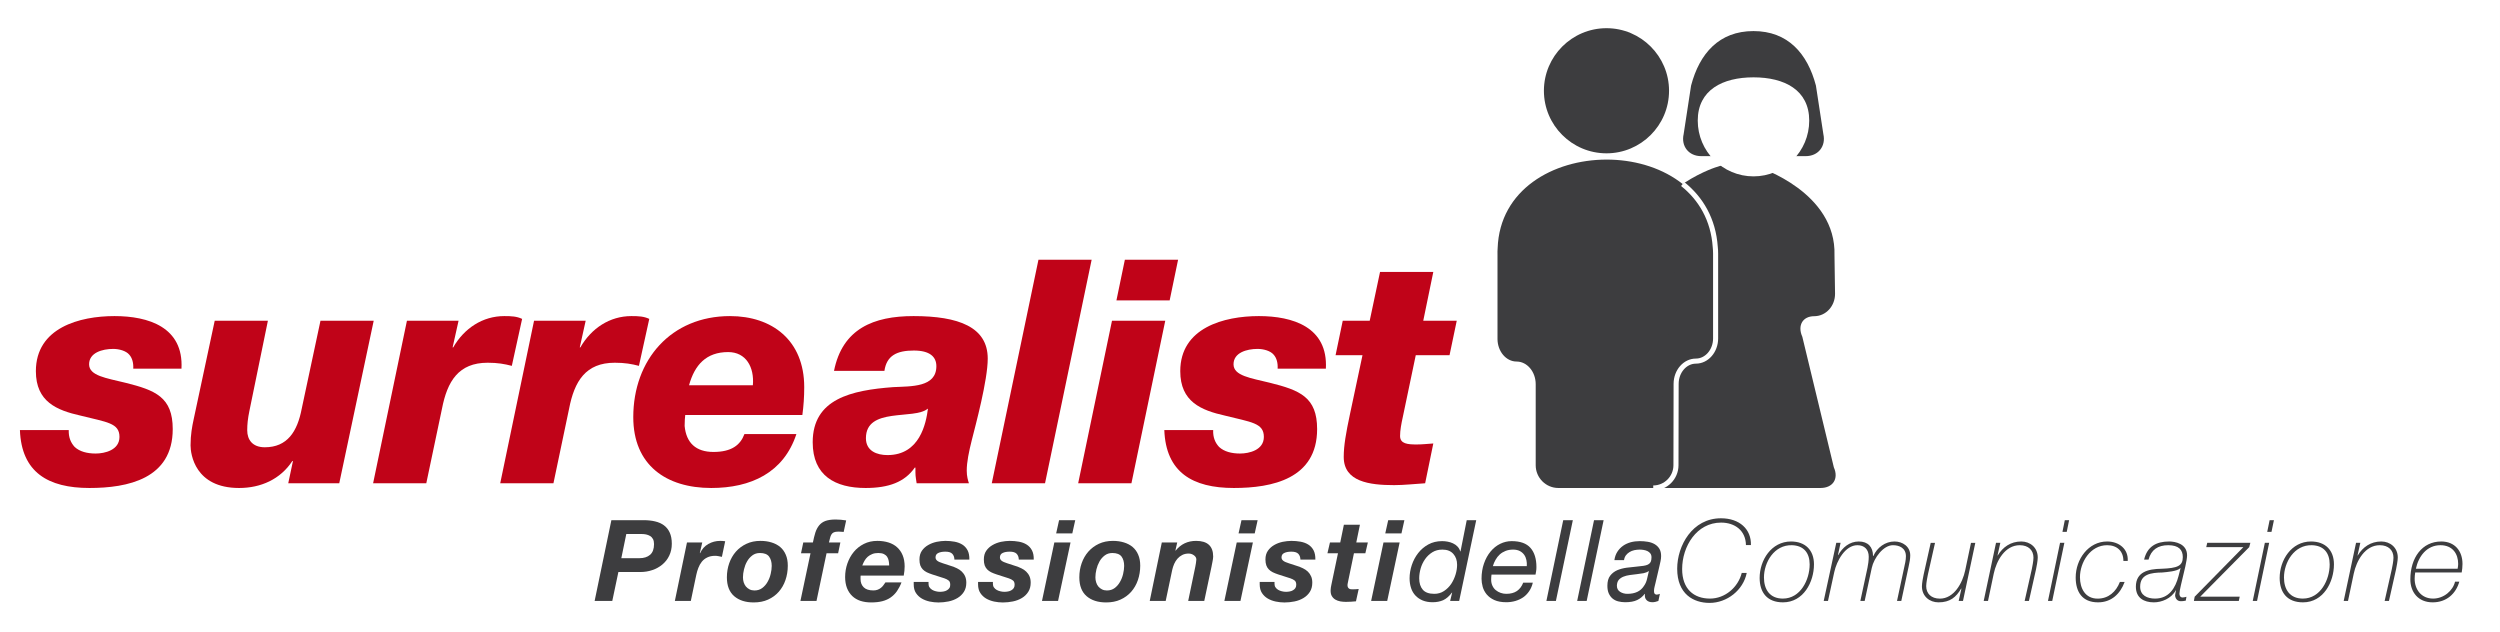 <?xml version="1.0" encoding="UTF-8"?>
<svg xmlns="http://www.w3.org/2000/svg" xmlns:xlink="http://www.w3.org/1999/xlink" width="246.61pt" height="62.36pt" viewBox="0 0 246.61 62.36" version="1.1">
<rect x="0" y="0" width="246.61" height="62.36" fill="#808080" stroke="none"/>
<defs>
<clipPath id="clip1">
  <path d="M 0 0 L 246.609 0 L 246.609 62.359 L 0 62.359 Z M 0 0 "/>
</clipPath>
</defs>
<g id="surface1">
<g clip-path="url(#clip1)" clip-rule="nonzero">
<path style=" stroke:none;fill-rule:nonzero;fill:rgb(100%,100%,100%);fill-opacity:1;" d="M 0 62.359 L 246.613 62.359 L 246.613 -0.004 L 0 -0.004 Z M 0 62.359 "/>
</g>
<path style=" stroke:none;fill-rule:nonzero;fill:rgb(75.299%,1.199%,9.399%);fill-opacity:1;" d="M 6.781 42.422 C 6.754 43.164 6.996 43.688 7.367 44.09 C 7.863 44.551 8.602 44.738 9.438 44.738 C 10.336 44.738 11.785 44.398 11.785 43.098 C 11.785 41.711 10.52 41.648 7.957 41 C 5.613 40.473 3.539 39.641 3.539 36.613 C 3.539 32.32 7.863 31.18 11.293 31.18 C 14.625 31.18 18.117 32.258 17.902 36.367 L 13.145 36.367 C 13.176 35.816 13.051 35.316 12.746 34.98 C 12.434 34.609 11.754 34.418 11.168 34.418 C 10.086 34.418 8.789 34.793 8.789 35.934 C 8.789 37.074 10.488 37.293 12.371 37.758 C 15.336 38.496 17.039 39.176 17.039 42.328 C 17.039 47.238 12.59 48.137 8.82 48.137 C 4.742 48.137 2.117 46.59 1.965 42.422 "/>
<path style=" stroke:none;fill-rule:nonzero;fill:rgb(75.299%,1.199%,9.399%);fill-opacity:1;" d="M 33.465 47.672 L 28.434 47.672 L 28.898 45.48 L 28.836 45.48 C 27.66 47.27 25.742 48.137 23.582 48.137 C 19.23 48.137 18.797 44.801 18.797 43.934 C 18.797 42.883 18.953 42.051 19.102 41.371 L 21.18 31.641 L 26.426 31.641 L 24.602 40.535 C 24.449 41.281 24.387 41.836 24.387 42.449 C 24.387 43.379 24.91 44.121 26.117 44.121 C 28.34 44.121 29.332 42.574 29.762 40.32 L 31.613 31.641 L 36.863 31.641 "/>
<path style=" stroke:none;fill-rule:nonzero;fill:rgb(75.299%,1.199%,9.399%);fill-opacity:1;" d="M 40.141 31.641 L 45.234 31.641 L 44.648 34.266 L 44.707 34.266 C 45.789 32.383 47.613 31.18 49.742 31.18 C 50.453 31.18 50.977 31.207 51.504 31.457 L 50.488 36.09 C 49.773 35.902 49.094 35.781 48.105 35.781 C 45.234 35.781 44.125 37.602 43.598 40.32 L 42.051 47.672 L 36.805 47.672 "/>
<path style=" stroke:none;fill-rule:nonzero;fill:rgb(75.299%,1.199%,9.399%);fill-opacity:1;" d="M 52.68 31.641 L 57.773 31.641 L 57.191 34.266 L 57.25 34.266 C 58.332 32.383 60.152 31.18 62.281 31.18 C 62.992 31.18 63.52 31.207 64.047 31.457 L 63.027 36.09 C 62.316 35.902 61.637 35.781 60.645 35.781 C 57.773 35.781 56.66 37.602 56.137 40.32 L 54.594 47.672 L 49.344 47.672 "/>
<path style=" stroke:none;fill-rule:nonzero;fill:rgb(75.299%,1.199%,9.399%);fill-opacity:1;" d="M 74.266 38.004 C 74.422 36.215 73.59 34.73 71.828 34.73 C 69.668 34.73 68.523 35.992 67.969 38.004 Z M 67.594 40.938 C 67.566 41.246 67.535 41.496 67.535 42.02 C 67.691 43.688 68.648 44.582 70.379 44.582 C 72.164 44.582 73.031 43.902 73.434 42.82 L 78.559 42.82 C 77.297 46.652 74.051 48.137 70.16 48.137 C 65.711 48.137 62.469 45.879 62.469 41.152 C 62.469 35.473 66.207 31.18 72.012 31.18 C 76.156 31.18 79.332 33.559 79.332 38.191 C 79.332 39.148 79.27 40.043 79.148 40.938 "/>
<path style=" stroke:none;fill-rule:nonzero;fill:rgb(75.299%,1.199%,9.399%);fill-opacity:1;" d="M 87.547 44.891 C 90.73 44.891 91.348 41.773 91.535 40.324 L 91.504 40.324 C 90.172 41.434 85.418 40.133 85.418 43.223 C 85.418 44.488 86.496 44.891 87.547 44.891 M 82.27 36.586 C 83.102 32.414 86.188 31.18 90.113 31.18 C 94.559 31.18 97.434 32.258 97.434 35.375 C 97.434 37.508 96.23 41.957 95.855 43.441 C 95.578 44.551 95.363 45.574 95.363 46.434 C 95.363 46.992 95.488 47.395 95.578 47.672 L 90.422 47.672 C 90.301 46.898 90.301 46.961 90.301 46.129 L 90.234 46.129 C 89.25 47.547 87.672 48.137 85.387 48.137 C 82.391 48.137 80.168 46.93 80.168 43.625 C 80.168 39.332 84 38.496 88.105 38.188 C 89.895 38.098 92.367 38.219 92.367 36.121 C 92.367 35.195 91.719 34.578 90.145 34.578 C 88.477 34.578 87.461 35.07 87.242 36.586 "/>
<path style=" stroke:none;fill-rule:nonzero;fill:rgb(75.299%,1.199%,9.399%);fill-opacity:1;" d="M 102.438 25.621 L 107.684 25.621 L 103.086 47.672 L 97.832 47.672 Z M 102.438 25.621 "/>
<path style=" stroke:none;fill-rule:nonzero;fill:rgb(75.299%,1.199%,9.399%);fill-opacity:1;" d="M 115.379 29.633 L 110.129 29.633 L 110.961 25.621 L 116.211 25.621 Z M 109.691 31.641 L 114.945 31.641 L 111.609 47.672 L 106.355 47.672 "/>
<path style=" stroke:none;fill-rule:nonzero;fill:rgb(75.299%,1.199%,9.399%);fill-opacity:1;" d="M 119.672 42.422 C 119.641 43.164 119.883 43.688 120.258 44.09 C 120.754 44.551 121.492 44.738 122.324 44.738 C 123.223 44.738 124.672 44.398 124.672 43.098 C 124.672 41.711 123.406 41.648 120.844 41 C 118.496 40.473 116.426 39.641 116.426 36.613 C 116.426 32.32 120.754 31.18 124.18 31.18 C 127.516 31.18 131.008 32.258 130.789 36.367 L 126.031 36.367 C 126.062 35.816 125.941 35.316 125.633 34.98 C 125.324 34.609 124.645 34.418 124.055 34.418 C 122.973 34.418 121.68 34.793 121.68 35.934 C 121.68 37.074 123.379 37.293 125.262 37.758 C 128.227 38.496 129.926 39.176 129.926 42.328 C 129.926 47.238 125.477 48.137 121.711 48.137 C 117.633 48.137 115.008 46.59 114.852 42.422 "/>
<path style=" stroke:none;fill-rule:nonzero;fill:rgb(75.299%,1.199%,9.399%);fill-opacity:1;" d="M 140.395 31.641 L 143.699 31.641 L 142.988 35.039 L 139.656 35.039 L 138.387 41.094 C 138.23 41.805 138.109 42.453 138.109 43.008 C 138.109 43.781 138.852 43.844 139.746 43.844 C 140.305 43.844 140.828 43.781 141.387 43.746 L 140.582 47.672 C 139.531 47.734 138.539 47.855 137.523 47.855 C 135.078 47.855 132.551 47.516 132.551 45.078 C 132.551 43.965 132.766 42.73 133.168 40.848 L 134.402 35.039 L 131.746 35.039 L 132.453 31.641 L 135.113 31.641 L 136.133 26.824 L 141.387 26.824 "/>
<path style=" stroke:none;fill-rule:nonzero;fill:rgb(23.9%,23.9%,24.699%);fill-opacity:1;" d="M 63.078 55.062 C 63.523 55.062 63.875 54.949 64.133 54.723 C 64.391 54.496 64.516 54.145 64.516 53.668 C 64.516 53.469 64.48 53.301 64.41 53.172 C 64.34 53.043 64.246 52.941 64.125 52.871 C 64.008 52.801 63.875 52.75 63.73 52.719 C 63.586 52.691 63.434 52.676 63.277 52.676 L 61.781 52.676 L 61.289 55.062 Z M 63.5 51.312 C 63.902 51.312 64.273 51.352 64.609 51.43 C 64.949 51.508 65.242 51.637 65.488 51.816 C 65.734 51.996 65.926 52.234 66.062 52.531 C 66.199 52.828 66.27 53.195 66.27 53.637 C 66.27 54.074 66.184 54.465 66.016 54.812 C 65.852 55.16 65.621 55.449 65.336 55.688 C 65.051 55.926 64.723 56.109 64.348 56.234 C 63.977 56.363 63.582 56.426 63.164 56.426 L 61 56.426 L 60.398 59.281 L 58.656 59.281 L 60.309 51.312 "/>
<path style=" stroke:none;fill-rule:nonzero;fill:rgb(23.9%,23.9%,24.699%);fill-opacity:1;" d="M 69.273 53.512 L 69.035 54.551 L 69.059 54.574 C 69.238 54.172 69.508 53.867 69.867 53.664 C 70.23 53.457 70.621 53.355 71.047 53.355 C 71.211 53.355 71.375 53.367 71.535 53.391 L 71.211 54.93 C 71.102 54.906 70.992 54.887 70.879 54.863 C 70.766 54.84 70.656 54.828 70.543 54.828 C 70.238 54.828 69.98 54.883 69.77 54.988 C 69.555 55.09 69.375 55.23 69.23 55.41 C 69.086 55.59 68.973 55.793 68.887 56.02 C 68.801 56.246 68.73 56.48 68.68 56.727 L 68.145 59.281 L 66.57 59.281 L 67.766 53.512 "/>
<path style=" stroke:none;fill-rule:nonzero;fill:rgb(23.9%,23.9%,24.699%);fill-opacity:1;" d="M 73.359 57.441 C 73.41 57.598 73.484 57.734 73.578 57.855 C 73.676 57.973 73.797 58.066 73.938 58.137 C 74.078 58.211 74.242 58.246 74.426 58.246 C 74.727 58.246 74.98 58.164 75.191 58.004 C 75.406 57.844 75.578 57.645 75.715 57.402 C 75.855 57.16 75.957 56.898 76.023 56.613 C 76.09 56.332 76.125 56.066 76.125 55.824 C 76.125 55.434 76.035 55.129 75.859 54.895 C 75.688 54.668 75.387 54.551 74.965 54.551 C 74.672 54.551 74.422 54.629 74.211 54.789 C 74 54.949 73.824 55.148 73.691 55.387 C 73.555 55.625 73.457 55.883 73.391 56.164 C 73.324 56.441 73.289 56.707 73.289 56.949 C 73.289 57.121 73.312 57.285 73.359 57.441 M 71.934 55.559 C 72.086 55.125 72.305 54.746 72.59 54.418 C 72.879 54.09 73.227 53.832 73.637 53.641 C 74.043 53.449 74.504 53.355 75.02 53.355 C 75.414 53.355 75.777 53.406 76.105 53.508 C 76.438 53.609 76.723 53.758 76.961 53.957 C 77.199 54.16 77.383 54.414 77.512 54.719 C 77.645 55.023 77.711 55.383 77.711 55.801 C 77.711 56.305 77.633 56.781 77.48 57.223 C 77.328 57.668 77.105 58.051 76.816 58.379 C 76.527 58.707 76.176 58.961 75.762 59.148 C 75.348 59.336 74.879 59.426 74.348 59.426 C 73.547 59.426 72.906 59.223 72.422 58.809 C 71.945 58.395 71.703 57.777 71.703 56.949 C 71.703 56.457 71.781 55.996 71.934 55.559 "/>
<path style=" stroke:none;fill-rule:nonzero;fill:rgb(23.9%,23.9%,24.699%);fill-opacity:1;" d="M 79.016 54.574 L 79.238 53.512 L 80.188 53.512 C 80.262 53.141 80.344 52.812 80.43 52.535 C 80.52 52.258 80.645 52.02 80.801 51.828 C 80.957 51.637 81.16 51.488 81.418 51.391 C 81.676 51.297 82.012 51.246 82.43 51.246 C 82.602 51.246 82.773 51.254 82.949 51.27 C 83.121 51.285 83.297 51.305 83.469 51.336 L 83.223 52.473 C 83.141 52.469 83.055 52.461 82.965 52.453 C 82.875 52.445 82.789 52.441 82.707 52.441 C 82.508 52.441 82.355 52.465 82.25 52.512 C 82.145 52.562 82.066 52.633 82.012 52.727 C 81.957 52.816 81.91 52.93 81.883 53.059 C 81.852 53.191 81.816 53.34 81.77 53.512 L 82.898 53.512 L 82.676 54.574 L 81.535 54.574 L 80.543 59.281 L 78.957 59.281 L 79.953 54.574 "/>
<path style=" stroke:none;fill-rule:nonzero;fill:rgb(23.9%,23.9%,24.699%);fill-opacity:1;" d="M 87.668 55.336 C 87.645 55.191 87.594 55.062 87.52 54.941 C 87.445 54.82 87.336 54.727 87.195 54.656 C 87.055 54.586 86.867 54.551 86.637 54.551 C 86.414 54.551 86.215 54.582 86.047 54.652 C 85.875 54.719 85.727 54.809 85.598 54.918 C 85.473 55.031 85.367 55.16 85.281 55.309 C 85.195 55.457 85.125 55.613 85.062 55.777 L 87.711 55.777 C 87.711 55.629 87.695 55.484 87.668 55.336 M 84.887 56.883 L 84.887 57.117 C 84.887 57.453 84.988 57.723 85.199 57.934 C 85.406 58.141 85.727 58.242 86.156 58.242 C 86.312 58.242 86.453 58.219 86.574 58.172 C 86.699 58.125 86.805 58.062 86.898 57.988 C 86.992 57.914 87.074 57.828 87.145 57.73 C 87.215 57.633 87.281 57.543 87.34 57.453 L 88.926 57.453 C 88.801 57.781 88.648 58.066 88.48 58.312 C 88.309 58.559 88.102 58.762 87.867 58.93 C 87.629 59.098 87.348 59.223 87.035 59.305 C 86.715 59.387 86.352 59.426 85.934 59.426 C 85.547 59.426 85.195 59.375 84.879 59.273 C 84.562 59.168 84.293 59.008 84.07 58.797 C 83.848 58.586 83.676 58.324 83.551 58.012 C 83.43 57.699 83.367 57.332 83.367 56.918 C 83.367 56.457 83.441 56.012 83.59 55.582 C 83.738 55.156 83.949 54.773 84.219 54.445 C 84.492 54.113 84.824 53.852 85.219 53.652 C 85.613 53.453 86.055 53.355 86.547 53.355 C 86.949 53.355 87.316 53.41 87.648 53.512 C 87.977 53.617 88.262 53.773 88.496 53.988 C 88.73 54.199 88.914 54.461 89.043 54.777 C 89.172 55.094 89.238 55.461 89.238 55.879 C 89.238 56.16 89.207 56.461 89.148 56.781 L 84.898 56.781 C 84.891 56.82 84.887 56.855 84.887 56.883 "/>
<path style=" stroke:none;fill-rule:nonzero;fill:rgb(23.9%,23.9%,24.699%);fill-opacity:1;" d="M 93.93 54.621 C 93.793 54.484 93.57 54.418 93.258 54.418 C 92.973 54.418 92.742 54.457 92.559 54.547 C 92.375 54.629 92.285 54.777 92.285 54.984 C 92.285 55.113 92.34 55.219 92.445 55.309 C 92.555 55.398 92.742 55.484 93.012 55.566 L 93.801 55.824 C 94.02 55.891 94.219 55.969 94.402 56.059 C 94.582 56.145 94.742 56.254 94.879 56.387 C 95.016 56.52 95.125 56.672 95.203 56.852 C 95.281 57.027 95.32 57.238 95.32 57.477 C 95.32 57.832 95.242 58.133 95.082 58.383 C 94.922 58.633 94.711 58.836 94.449 58.992 C 94.188 59.148 93.895 59.262 93.57 59.328 C 93.242 59.395 92.91 59.43 92.574 59.43 C 92.293 59.43 92.008 59.398 91.715 59.34 C 91.426 59.277 91.164 59.18 90.93 59.043 C 90.695 58.906 90.504 58.723 90.352 58.496 C 90.203 58.27 90.133 57.984 90.133 57.645 L 90.133 57.406 L 91.594 57.406 L 91.594 57.598 C 91.594 57.73 91.625 57.848 91.695 57.941 C 91.762 58.039 91.848 58.121 91.957 58.184 C 92.062 58.246 92.184 58.297 92.324 58.328 C 92.461 58.363 92.598 58.379 92.73 58.379 C 92.848 58.379 92.969 58.367 93.09 58.344 C 93.207 58.324 93.316 58.285 93.41 58.227 C 93.508 58.172 93.586 58.102 93.645 58.016 C 93.707 57.93 93.734 57.82 93.734 57.688 C 93.734 57.484 93.684 57.344 93.578 57.266 C 93.473 57.18 93.336 57.109 93.168 57.051 L 91.949 56.66 C 91.75 56.594 91.574 56.523 91.418 56.449 C 91.266 56.371 91.137 56.281 91.027 56.168 C 90.922 56.059 90.84 55.922 90.781 55.77 C 90.727 55.609 90.699 55.418 90.699 55.188 C 90.699 54.844 90.781 54.559 90.938 54.328 C 91.098 54.098 91.305 53.91 91.559 53.766 C 91.812 53.617 92.09 53.516 92.391 53.449 C 92.691 53.391 92.98 53.355 93.258 53.355 C 93.57 53.355 93.867 53.383 94.16 53.434 C 94.449 53.488 94.703 53.582 94.926 53.719 C 95.145 53.855 95.316 54.043 95.445 54.281 C 95.57 54.52 95.629 54.824 95.621 55.199 L 94.148 55.199 C 94.141 54.953 94.07 54.762 93.93 54.621 "/>
<path style=" stroke:none;fill-rule:nonzero;fill:rgb(23.9%,23.9%,24.699%);fill-opacity:1;" d="M 100.281 54.621 C 100.145 54.484 99.918 54.418 99.605 54.418 C 99.324 54.418 99.09 54.457 98.906 54.547 C 98.727 54.629 98.637 54.777 98.637 54.984 C 98.637 55.113 98.688 55.219 98.797 55.309 C 98.906 55.398 99.094 55.484 99.359 55.566 L 100.152 55.824 C 100.367 55.891 100.566 55.969 100.75 56.059 C 100.934 56.145 101.094 56.254 101.23 56.387 C 101.367 56.52 101.477 56.672 101.555 56.852 C 101.633 57.027 101.672 57.238 101.672 57.477 C 101.672 57.832 101.59 58.133 101.43 58.383 C 101.27 58.633 101.062 58.836 100.801 58.992 C 100.539 59.148 100.246 59.262 99.918 59.328 C 99.59 59.395 99.262 59.43 98.926 59.43 C 98.641 59.43 98.355 59.398 98.066 59.34 C 97.777 59.277 97.512 59.18 97.277 59.043 C 97.047 58.906 96.852 58.723 96.703 58.496 C 96.555 58.27 96.48 57.984 96.48 57.645 L 96.48 57.406 L 97.945 57.406 L 97.945 57.598 C 97.945 57.73 97.977 57.848 98.043 57.941 C 98.109 58.039 98.199 58.121 98.305 58.184 C 98.414 58.246 98.535 58.297 98.676 58.328 C 98.812 58.363 98.949 58.379 99.082 58.379 C 99.199 58.379 99.32 58.367 99.438 58.344 C 99.559 58.324 99.668 58.285 99.762 58.227 C 99.859 58.172 99.938 58.102 99.996 58.016 C 100.055 57.93 100.086 57.82 100.086 57.688 C 100.086 57.484 100.031 57.344 99.93 57.266 C 99.824 57.18 99.688 57.109 99.516 57.051 L 98.301 56.66 C 98.098 56.594 97.922 56.523 97.77 56.449 C 97.617 56.371 97.488 56.281 97.379 56.168 C 97.273 56.059 97.191 55.922 97.133 55.77 C 97.078 55.609 97.051 55.418 97.051 55.188 C 97.051 54.844 97.129 54.559 97.289 54.328 C 97.449 54.098 97.656 53.91 97.91 53.766 C 98.164 53.617 98.441 53.516 98.738 53.449 C 99.043 53.391 99.332 53.355 99.605 53.355 C 99.918 53.355 100.219 53.383 100.512 53.434 C 100.801 53.488 101.055 53.582 101.273 53.719 C 101.492 53.855 101.668 54.043 101.793 54.281 C 101.922 54.52 101.98 54.824 101.973 55.199 L 100.5 55.199 C 100.492 54.953 100.418 54.762 100.281 54.621 "/>
<path style=" stroke:none;fill-rule:nonzero;fill:rgb(23.9%,23.9%,24.699%);fill-opacity:1;" d="M 104.184 52.617 L 104.473 51.312 L 106.066 51.312 L 105.777 52.617 Z M 105.602 53.512 L 104.371 59.281 L 102.785 59.281 L 104.004 53.512 "/>
<path style=" stroke:none;fill-rule:nonzero;fill:rgb(23.9%,23.9%,24.699%);fill-opacity:1;" d="M 108.129 57.441 C 108.176 57.598 108.246 57.734 108.344 57.855 C 108.441 57.973 108.562 58.066 108.703 58.137 C 108.844 58.211 109.008 58.246 109.191 58.246 C 109.492 58.246 109.746 58.164 109.961 58.004 C 110.172 57.844 110.344 57.645 110.48 57.402 C 110.621 57.16 110.723 56.898 110.789 56.613 C 110.855 56.332 110.891 56.066 110.891 55.824 C 110.891 55.434 110.801 55.129 110.629 54.895 C 110.453 54.668 110.152 54.551 109.73 54.551 C 109.438 54.551 109.188 54.629 108.977 54.789 C 108.766 54.949 108.59 55.148 108.457 55.387 C 108.324 55.625 108.223 55.883 108.156 56.164 C 108.09 56.441 108.055 56.707 108.055 56.949 C 108.055 57.121 108.078 57.285 108.129 57.441 M 106.699 55.559 C 106.852 55.125 107.07 54.746 107.355 54.418 C 107.645 54.09 107.992 53.832 108.398 53.641 C 108.812 53.449 109.27 53.355 109.785 53.355 C 110.18 53.355 110.543 53.406 110.871 53.508 C 111.203 53.609 111.488 53.758 111.727 53.957 C 111.965 54.16 112.148 54.414 112.277 54.719 C 112.41 55.023 112.477 55.383 112.477 55.801 C 112.477 56.305 112.398 56.781 112.246 57.223 C 112.094 57.668 111.871 58.051 111.582 58.379 C 111.289 58.707 110.941 58.961 110.527 59.148 C 110.113 59.336 109.645 59.426 109.113 59.426 C 108.312 59.426 107.672 59.223 107.188 58.809 C 106.711 58.395 106.469 57.777 106.469 56.949 C 106.469 56.457 106.547 55.996 106.699 55.559 "/>
<path style=" stroke:none;fill-rule:nonzero;fill:rgb(23.9%,23.9%,24.699%);fill-opacity:1;" d="M 116.125 53.512 L 115.945 54.316 L 115.969 54.316 C 116.48 53.676 117.156 53.355 117.988 53.355 C 119.113 53.355 119.672 53.871 119.672 54.906 C 119.672 54.969 119.668 55.043 119.652 55.137 C 119.637 55.23 119.621 55.324 119.602 55.422 C 119.582 55.52 119.562 55.609 119.547 55.695 C 119.527 55.781 119.516 55.848 119.508 55.902 L 118.793 59.281 L 117.207 59.281 L 117.91 55.902 C 117.926 55.812 117.945 55.695 117.973 55.543 C 117.996 55.395 118.012 55.281 118.012 55.199 C 118.012 55.027 117.934 54.887 117.77 54.773 C 117.613 54.66 117.438 54.605 117.254 54.605 C 117.016 54.605 116.805 54.652 116.621 54.746 C 116.438 54.84 116.281 54.961 116.152 55.109 C 116.023 55.258 115.914 55.426 115.828 55.621 C 115.742 55.816 115.68 56.012 115.633 56.215 L 114.988 59.281 L 113.414 59.281 L 114.605 53.512 "/>
<path style=" stroke:none;fill-rule:nonzero;fill:rgb(23.9%,23.9%,24.699%);fill-opacity:1;" d="M 122.176 52.617 L 122.465 51.312 L 124.059 51.312 L 123.77 52.617 Z M 123.59 53.512 L 122.363 59.281 L 120.777 59.281 L 121.996 53.512 "/>
<path style=" stroke:none;fill-rule:nonzero;fill:rgb(23.9%,23.9%,24.699%);fill-opacity:1;" d="M 128.062 54.621 C 127.922 54.484 127.699 54.418 127.387 54.418 C 127.102 54.418 126.871 54.457 126.688 54.547 C 126.504 54.629 126.414 54.777 126.414 54.984 C 126.414 55.113 126.469 55.219 126.578 55.309 C 126.684 55.398 126.871 55.484 127.141 55.566 L 127.934 55.824 C 128.148 55.891 128.348 55.969 128.531 56.059 C 128.711 56.145 128.871 56.254 129.012 56.387 C 129.148 56.52 129.254 56.672 129.332 56.852 C 129.414 57.027 129.449 57.238 129.449 57.477 C 129.449 57.832 129.371 58.133 129.211 58.383 C 129.051 58.633 128.84 58.836 128.578 58.992 C 128.32 59.148 128.027 59.262 127.699 59.328 C 127.371 59.395 127.039 59.43 126.703 59.43 C 126.422 59.43 126.137 59.398 125.848 59.34 C 125.555 59.277 125.293 59.18 125.059 59.043 C 124.824 58.906 124.633 58.723 124.484 58.496 C 124.336 58.27 124.262 57.984 124.262 57.645 L 124.262 57.406 L 125.723 57.406 L 125.723 57.598 C 125.723 57.73 125.754 57.848 125.824 57.941 C 125.891 58.039 125.977 58.121 126.086 58.184 C 126.195 58.246 126.316 58.297 126.453 58.328 C 126.594 58.363 126.727 58.379 126.863 58.379 C 126.98 58.379 127.102 58.367 127.219 58.344 C 127.34 58.324 127.445 58.285 127.543 58.227 C 127.641 58.172 127.719 58.102 127.777 58.016 C 127.836 57.93 127.867 57.82 127.867 57.688 C 127.867 57.484 127.812 57.344 127.711 57.266 C 127.605 57.18 127.469 57.109 127.297 57.051 L 126.078 56.66 C 125.879 56.594 125.703 56.523 125.551 56.449 C 125.398 56.371 125.266 56.281 125.16 56.168 C 125.051 56.059 124.969 55.922 124.914 55.77 C 124.859 55.609 124.828 55.418 124.828 55.188 C 124.828 54.844 124.91 54.559 125.07 54.328 C 125.23 54.098 125.438 53.91 125.688 53.766 C 125.941 53.617 126.219 53.516 126.52 53.449 C 126.824 53.391 127.109 53.355 127.387 53.355 C 127.699 53.355 128 53.383 128.289 53.434 C 128.578 53.488 128.836 53.582 129.055 53.719 C 129.273 53.855 129.445 54.043 129.574 54.281 C 129.699 54.52 129.758 54.824 129.754 55.199 L 128.281 55.199 C 128.27 54.953 128.199 54.762 128.062 54.621 "/>
<path style=" stroke:none;fill-rule:nonzero;fill:rgb(23.9%,23.9%,24.699%);fill-opacity:1;" d="M 134.93 53.512 L 134.684 54.574 L 133.559 54.574 L 132.965 57.441 C 132.949 57.5 132.941 57.555 132.934 57.602 C 132.926 57.652 132.922 57.688 132.922 57.707 C 132.922 57.812 132.938 57.895 132.973 57.949 C 133.008 58.004 133.047 58.047 133.102 58.078 C 133.152 58.105 133.211 58.125 133.273 58.125 C 133.336 58.129 133.398 58.133 133.457 58.133 C 133.652 58.133 133.84 58.121 134.027 58.098 L 133.758 59.316 C 133.594 59.332 133.43 59.344 133.27 59.355 C 133.105 59.367 132.938 59.371 132.766 59.371 C 132.578 59.371 132.395 59.355 132.215 59.324 C 132.031 59.289 131.867 59.23 131.723 59.145 C 131.578 59.059 131.461 58.941 131.375 58.793 C 131.289 58.645 131.25 58.449 131.258 58.211 C 131.258 58.137 131.266 58.051 131.281 57.961 C 131.297 57.867 131.316 57.77 131.336 57.664 L 131.984 54.574 L 130.945 54.574 L 131.191 53.512 L 132.207 53.512 L 132.566 51.762 L 134.148 51.762 L 133.789 53.512 "/>
<path style=" stroke:none;fill-rule:nonzero;fill:rgb(23.9%,23.9%,24.699%);fill-opacity:1;" d="M 136.648 52.617 L 136.938 51.312 L 138.535 51.312 L 138.246 52.617 Z M 138.066 53.512 L 136.84 59.281 L 135.254 59.281 L 136.473 53.512 "/>
<path style=" stroke:none;fill-rule:nonzero;fill:rgb(23.9%,23.9%,24.699%);fill-opacity:1;" d="M 140.348 58.168 C 140.582 58.441 140.961 58.578 141.484 58.578 C 141.84 58.578 142.16 58.488 142.441 58.301 C 142.727 58.113 142.961 57.879 143.152 57.598 C 143.34 57.312 143.484 57.004 143.586 56.664 C 143.688 56.328 143.734 56.008 143.734 55.711 C 143.734 55.281 143.613 54.922 143.363 54.641 C 143.113 54.355 142.754 54.215 142.285 54.215 C 141.906 54.215 141.574 54.301 141.293 54.477 C 141.012 54.652 140.77 54.879 140.578 55.152 C 140.387 55.426 140.238 55.734 140.141 56.066 C 140.047 56.402 139.996 56.73 139.996 57.051 C 139.996 57.52 140.113 57.895 140.348 58.168 M 143.047 59.281 L 143.246 58.457 L 143.223 58.457 C 142.941 58.828 142.648 59.078 142.348 59.211 C 142.047 59.34 141.703 59.406 141.316 59.406 C 140.949 59.406 140.625 59.348 140.344 59.234 C 140.062 59.117 139.824 58.957 139.629 58.75 C 139.438 58.547 139.289 58.301 139.195 58.012 C 139.098 57.719 139.047 57.398 139.047 57.051 C 139.047 56.613 139.121 56.176 139.266 55.738 C 139.41 55.305 139.621 54.91 139.891 54.562 C 140.164 54.211 140.496 53.926 140.895 53.707 C 141.293 53.488 141.746 53.379 142.254 53.379 C 142.43 53.379 142.613 53.395 142.797 53.43 C 142.984 53.461 143.16 53.52 143.328 53.598 C 143.496 53.676 143.645 53.777 143.77 53.91 C 143.895 54.039 143.988 54.199 144.047 54.395 L 144.07 54.395 L 144.684 51.312 L 145.621 51.312 L 143.938 59.281 "/>
<path style=" stroke:none;fill-rule:nonzero;fill:rgb(23.9%,23.9%,24.699%);fill-opacity:1;" d="M 150.57 55.246 C 150.531 55.051 150.457 54.875 150.348 54.723 C 150.238 54.57 150.098 54.449 149.918 54.355 C 149.738 54.262 149.52 54.215 149.262 54.215 C 148.984 54.215 148.738 54.258 148.516 54.344 C 148.301 54.43 148.105 54.547 147.941 54.695 C 147.777 54.844 147.641 55.02 147.531 55.215 C 147.418 55.41 147.328 55.621 147.262 55.844 L 150.609 55.844 C 150.625 55.645 150.613 55.445 150.57 55.246 M 147.094 57.184 C 147.094 57.406 147.137 57.605 147.219 57.781 C 147.301 57.957 147.41 58.102 147.551 58.215 C 147.695 58.332 147.855 58.422 148.031 58.484 C 148.211 58.547 148.398 58.578 148.59 58.578 C 149.016 58.578 149.363 58.484 149.641 58.297 C 149.914 58.105 150.121 57.832 150.254 57.477 L 151.203 57.477 C 151.129 57.793 151.008 58.074 150.844 58.316 C 150.68 58.559 150.484 58.758 150.254 58.922 C 150.023 59.078 149.766 59.199 149.484 59.281 C 149.199 59.363 148.902 59.406 148.59 59.406 C 148.113 59.406 147.719 59.332 147.402 59.188 C 147.086 59.043 146.836 58.855 146.648 58.629 C 146.465 58.402 146.332 58.152 146.258 57.883 C 146.184 57.609 146.145 57.348 146.145 57.094 C 146.145 56.543 146.227 56.039 146.387 55.582 C 146.547 55.125 146.762 54.734 147.035 54.406 C 147.305 54.078 147.621 53.824 147.984 53.645 C 148.344 53.469 148.719 53.379 149.113 53.379 C 149.965 53.379 150.582 53.602 150.973 54.047 C 151.363 54.492 151.559 55.121 151.559 55.934 C 151.559 56.082 151.551 56.227 151.527 56.359 C 151.504 56.492 151.484 56.602 151.469 56.684 L 147.129 56.684 C 147.105 56.848 147.094 57.016 147.094 57.184 "/>
<path style=" stroke:none;fill-rule:nonzero;fill:rgb(23.9%,23.9%,24.699%);fill-opacity:1;" d="M 155.152 51.312 L 153.48 59.281 L 152.543 59.281 L 154.203 51.312 Z M 155.152 51.312 "/>
<path style=" stroke:none;fill-rule:nonzero;fill:rgb(23.9%,23.9%,24.699%);fill-opacity:1;" d="M 158.188 51.312 L 156.516 59.281 L 155.578 59.281 L 157.242 51.312 Z M 158.188 51.312 "/>
<path style=" stroke:none;fill-rule:nonzero;fill:rgb(23.9%,23.9%,24.699%);fill-opacity:1;" d="M 159.812 58.379 C 160.023 58.512 160.266 58.578 160.531 58.578 C 161.285 58.578 161.824 58.328 162.152 57.82 C 162.309 57.605 162.414 57.371 162.469 57.117 C 162.523 56.863 162.586 56.605 162.652 56.336 L 162.629 56.336 C 162.496 56.434 162.328 56.5 162.121 56.543 C 161.918 56.582 161.699 56.613 161.469 56.637 C 161.238 56.66 161.008 56.688 160.773 56.723 C 160.539 56.754 160.328 56.809 160.145 56.883 C 159.957 56.957 159.805 57.062 159.684 57.199 C 159.566 57.34 159.504 57.531 159.496 57.777 C 159.496 58.043 159.602 58.242 159.812 58.379 M 159.547 54.422 C 159.699 54.188 159.887 53.992 160.109 53.836 C 160.332 53.68 160.586 53.566 160.867 53.488 C 161.148 53.414 161.445 53.379 161.75 53.379 C 162.031 53.379 162.301 53.402 162.555 53.445 C 162.805 53.488 163.027 53.566 163.223 53.68 C 163.414 53.793 163.57 53.941 163.688 54.133 C 163.801 54.32 163.859 54.562 163.859 54.852 C 163.859 55.016 163.84 55.191 163.797 55.383 C 163.754 55.57 163.715 55.742 163.68 55.902 L 163.312 57.477 C 163.289 57.594 163.258 57.727 163.215 57.875 C 163.176 58.023 163.156 58.168 163.156 58.301 C 163.156 58.434 163.18 58.527 163.234 58.578 C 163.285 58.633 163.352 58.656 163.434 58.656 C 163.48 58.656 163.531 58.648 163.586 58.629 C 163.641 58.613 163.691 58.594 163.738 58.578 L 163.59 59.281 C 163.516 59.312 163.422 59.34 163.309 59.367 C 163.191 59.395 163.09 59.406 163.012 59.406 C 162.75 59.406 162.555 59.336 162.418 59.191 C 162.285 59.051 162.23 58.855 162.262 58.602 L 162.242 58.578 C 162.039 58.848 161.789 59.051 161.492 59.191 C 161.195 59.336 160.801 59.406 160.309 59.406 C 160.062 59.406 159.836 59.375 159.621 59.32 C 159.41 59.266 159.227 59.172 159.07 59.043 C 158.914 58.914 158.789 58.746 158.695 58.539 C 158.605 58.336 158.559 58.086 158.559 57.785 C 158.559 57.363 158.648 57.031 158.832 56.793 C 159.012 56.555 159.246 56.375 159.527 56.25 C 159.812 56.129 160.121 56.047 160.465 56 C 160.809 55.957 161.141 55.918 161.461 55.891 C 161.711 55.867 161.93 55.844 162.113 55.816 C 162.293 55.793 162.445 55.746 162.562 55.691 C 162.684 55.629 162.77 55.543 162.828 55.434 C 162.883 55.32 162.91 55.168 162.91 54.977 C 162.91 54.816 162.871 54.691 162.797 54.594 C 162.723 54.496 162.629 54.422 162.52 54.367 C 162.406 54.312 162.281 54.27 162.145 54.25 C 162.008 54.227 161.875 54.215 161.75 54.215 C 161.57 54.215 161.395 54.234 161.219 54.27 C 161.043 54.309 160.887 54.371 160.746 54.457 C 160.605 54.543 160.484 54.648 160.387 54.777 C 160.289 54.91 160.227 55.066 160.199 55.254 L 159.25 55.254 C 159.293 54.934 159.395 54.656 159.547 54.422 "/>
<path style=" stroke:none;fill-rule:nonzero;fill:rgb(23.9%,23.9%,24.699%);fill-opacity:1;" d="M 172.227 53.77 C 172.203 52.332 171.133 51.551 169.773 51.551 C 167.363 51.551 165.934 53.895 165.934 56.137 C 165.934 58.09 167.074 59.047 168.68 59.047 C 170.164 59.047 171.457 57.934 171.812 56.516 L 172.305 56.516 C 171.961 58.223 170.352 59.473 168.637 59.473 C 167.051 59.473 165.445 58.602 165.445 56.102 C 165.445 53.828 166.938 51.125 169.762 51.125 C 171.59 51.125 172.762 52.199 172.719 53.77 "/>
<path style=" stroke:none;fill-rule:nonzero;fill:rgb(23.9%,23.9%,24.699%);fill-opacity:1;" d="M 174.004 56.973 C 174.004 58.121 174.562 59.047 175.867 59.047 C 177.617 59.047 178.512 57.176 178.512 55.68 C 178.512 54.551 177.941 53.816 176.762 53.781 C 175.008 53.738 174.004 55.469 174.004 56.973 M 178.938 55.668 C 178.938 57.418 177.898 59.418 175.879 59.418 C 174.328 59.418 173.578 58.457 173.578 57.008 C 173.578 55.266 174.73 53.414 176.672 53.414 C 178.074 53.414 178.938 54.262 178.938 55.668 "/>
<path style=" stroke:none;fill-rule:nonzero;fill:rgb(23.9%,23.9%,24.699%);fill-opacity:1;" d="M 181.137 53.547 L 181.562 53.547 L 181.305 54.742 L 181.324 54.766 C 181.738 54.016 182.441 53.414 183.355 53.414 C 184.262 53.414 184.762 53.949 184.762 54.844 L 184.797 54.844 C 185.164 54.016 185.957 53.414 186.883 53.414 C 187.676 53.414 188.434 53.906 188.434 54.785 C 188.434 55.145 188.363 55.48 188.277 55.879 L 187.551 59.281 L 187.129 59.281 L 187.852 55.902 C 187.898 55.699 188.008 55.254 188.008 54.875 C 188.008 54.062 187.371 53.781 186.727 53.781 C 185.777 53.781 184.852 55.043 184.641 56.012 L 183.938 59.281 L 183.512 59.281 L 184.215 56.012 C 184.281 55.711 184.34 55.277 184.34 54.922 C 184.34 54.195 183.902 53.781 183.223 53.781 C 182.008 53.781 181.172 55.344 180.938 56.438 L 180.32 59.281 L 179.898 59.281 "/>
<path style=" stroke:none;fill-rule:nonzero;fill:rgb(23.9%,23.9%,24.699%);fill-opacity:1;" d="M 193.637 59.281 L 193.211 59.281 L 193.48 58.078 L 193.457 58.055 C 192.953 58.914 192.363 59.418 191.215 59.418 C 190.344 59.418 189.586 58.824 189.586 57.832 C 189.586 57.555 189.695 56.938 189.754 56.684 L 190.453 53.551 L 190.879 53.551 L 190.176 56.672 C 190.133 56.887 190.008 57.488 190.008 57.82 C 190.008 58.547 190.5 59.051 191.359 59.051 C 192.742 59.051 193.59 57.531 193.859 56.246 L 194.426 53.551 L 194.852 53.551 "/>
<path style=" stroke:none;fill-rule:nonzero;fill:rgb(23.9%,23.9%,24.699%);fill-opacity:1;" d="M 196.895 53.547 L 197.32 53.547 L 197.043 54.797 L 197.062 54.797 C 197.566 53.961 198.348 53.414 199.383 53.414 C 200.254 53.414 201.012 54.004 201.012 54.996 C 201.012 55.277 200.902 55.891 200.844 56.148 L 200.141 59.281 L 199.719 59.281 L 200.422 56.16 C 200.465 55.945 200.59 55.344 200.59 55.008 C 200.59 54.285 200.098 53.781 199.238 53.781 C 197.789 53.781 196.941 55.301 196.672 56.582 L 196.105 59.281 L 195.68 59.281 "/>
<path style=" stroke:none;fill-rule:nonzero;fill:rgb(23.9%,23.9%,24.699%);fill-opacity:1;" d="M 203.68 51.316 L 204.105 51.316 L 203.871 52.465 L 203.449 52.465 Z M 203.211 53.547 L 203.637 53.547 L 202.441 59.281 L 202.02 59.281 "/>
<path style=" stroke:none;fill-rule:nonzero;fill:rgb(23.9%,23.9%,24.699%);fill-opacity:1;" d="M 209.582 57.406 C 209.148 58.59 208.27 59.418 206.961 59.418 C 205.391 59.418 204.754 58.379 204.754 56.961 C 204.754 55.176 206.004 53.414 207.855 53.414 C 209.047 53.414 209.961 54.172 209.887 55.332 L 209.461 55.332 C 209.461 54.375 208.848 53.781 207.855 53.781 C 206.191 53.781 205.176 55.469 205.176 56.938 C 205.176 58.031 205.688 59.051 206.918 59.051 C 207.988 59.051 208.734 58.379 209.113 57.406 "/>
<path style=" stroke:none;fill-rule:nonzero;fill:rgb(23.9%,23.9%,24.699%);fill-opacity:1;" d="M 215.098 56.047 L 215.074 56.047 C 214.762 56.359 213.781 56.426 213.289 56.473 C 212.219 56.492 211.113 56.617 211.113 57.875 C 211.113 58.734 211.816 59.047 212.578 59.047 C 213.949 59.047 214.586 58.023 214.898 56.828 Z M 211.504 55.199 C 211.805 53.926 212.688 53.414 213.973 53.414 C 214.551 53.414 215.742 53.625 215.742 54.777 C 215.742 55.277 215.41 56.562 215.367 56.738 C 215.23 57.34 214.988 58.246 214.988 58.57 C 214.988 58.77 215.086 58.938 215.301 58.938 C 215.422 58.938 215.555 58.902 215.68 58.867 L 215.613 59.25 C 215.445 59.293 215.266 59.305 215.117 59.305 C 214.73 59.305 214.562 58.969 214.562 58.715 C 214.562 58.602 214.629 58.379 214.652 58.234 L 214.629 58.234 C 214.172 59.059 213.223 59.418 212.465 59.418 C 211.484 59.418 210.691 58.98 210.691 57.875 C 210.691 56.414 211.906 56.125 213.211 56.105 C 214.809 56.047 215.32 55.824 215.32 54.953 C 215.32 54.238 214.918 53.781 213.883 53.781 C 212.867 53.781 212.199 54.23 211.941 55.199 "/>
<path style=" stroke:none;fill-rule:nonzero;fill:rgb(23.9%,23.9%,24.699%);fill-opacity:1;" d="M 216.492 58.859 L 221.293 53.973 L 217.633 53.973 L 217.73 53.547 L 221.984 53.547 L 221.871 53.973 L 217.039 58.859 L 220.934 58.859 L 220.844 59.281 L 216.414 59.281 "/>
<path style=" stroke:none;fill-rule:nonzero;fill:rgb(23.9%,23.9%,24.699%);fill-opacity:1;" d="M 223.883 51.316 L 224.309 51.316 L 224.07 52.465 L 223.648 52.465 Z M 223.414 53.547 L 223.84 53.547 L 222.645 59.281 L 222.219 59.281 "/>
<path style=" stroke:none;fill-rule:nonzero;fill:rgb(23.9%,23.9%,24.699%);fill-opacity:1;" d="M 225.301 56.973 C 225.301 58.121 225.859 59.047 227.16 59.047 C 228.914 59.047 229.809 57.176 229.809 55.68 C 229.809 54.551 229.238 53.816 228.055 53.781 C 226.305 53.738 225.301 55.469 225.301 56.973 M 230.23 55.668 C 230.23 57.418 229.191 59.418 227.176 59.418 C 225.621 59.418 224.875 58.457 224.875 57.008 C 224.875 55.266 226.023 53.414 227.965 53.414 C 229.371 53.414 230.23 54.262 230.23 55.668 "/>
<path style=" stroke:none;fill-rule:nonzero;fill:rgb(23.9%,23.9%,24.699%);fill-opacity:1;" d="M 232.41 53.547 L 232.832 53.547 L 232.555 54.797 L 232.574 54.797 C 233.078 53.961 233.859 53.414 234.898 53.414 C 235.766 53.414 236.527 54.004 236.527 54.996 C 236.527 55.277 236.414 55.891 236.359 56.148 L 235.656 59.281 L 235.23 59.281 L 235.934 56.16 C 235.98 55.945 236.102 55.344 236.102 55.008 C 236.102 54.285 235.609 53.781 234.754 53.781 C 233.301 53.781 232.453 55.301 232.184 56.582 L 231.617 59.281 L 231.191 59.281 "/>
<path style=" stroke:none;fill-rule:nonzero;fill:rgb(23.9%,23.9%,24.699%);fill-opacity:1;" d="M 242.43 56.102 C 242.465 55.914 242.484 55.77 242.484 55.625 C 242.484 54.641 241.941 53.781 240.734 53.781 C 239.383 53.781 238.57 54.887 238.312 56.102 Z M 238.246 56.473 C 238.215 56.66 238.191 56.883 238.191 57.098 C 238.191 58.145 238.848 59.047 240.008 59.047 C 241.078 59.047 241.973 58.254 242.176 57.375 L 242.598 57.375 C 242.262 58.566 241.336 59.418 239.965 59.418 C 238.516 59.418 237.766 58.379 237.766 57.152 C 237.766 55.02 238.926 53.414 240.812 53.414 C 242.16 53.414 242.91 54.363 242.91 55.625 C 242.91 55.914 242.879 56.191 242.832 56.473 "/>
<path style=" stroke:none;fill-rule:nonzero;fill:rgb(23.9%,23.9%,24.699%);fill-opacity:1;" d="M 179.863 13.23 L 179.129 8.438 C 178.297 5.281 176.367 3.066 172.969 3.066 C 169.574 3.066 167.648 5.281 166.816 8.438 L 166.082 13.23 C 165.809 14.426 166.59 15.402 167.812 15.402 L 178.129 15.402 C 179.355 15.402 180.133 14.426 179.863 13.23 "/>
<path style=" stroke:none;fill-rule:nonzero;fill:rgb(23.9%,23.9%,24.699%);fill-opacity:1;" d="M 161.844 25.191 L 161.914 28.965 C 161.941 30.191 162.852 31.191 163.938 31.191 C 165.027 31.191 165.512 32.105 165.012 33.223 L 161.766 46.102 C 161.266 47.223 161.859 48.137 163.082 48.137 L 179.582 48.137 C 180.809 48.137 181.398 47.223 180.898 46.102 L 177.789 33.223 C 177.289 32.105 177.82 31.191 178.965 31.191 C 180.109 31.191 181.031 30.191 181.016 28.965 L 180.961 25.191 C 181.156 18.953 173.523 16.512 173.523 16.512 C 172.355 16.137 171.383 15.836 171.363 15.836 C 171.34 15.832 170.332 16.145 169.172 16.527 C 169.172 16.527 161.652 19.004 161.844 25.191 "/>
<path style=" stroke:none;fill-rule:nonzero;fill:rgb(100%,100%,100%);fill-opacity:1;" d="M 167.473 11.898 C 167.473 14.934 169.938 17.398 172.973 17.398 C 176.008 17.398 178.469 14.934 178.469 11.898 C 178.469 8.863 176.008 7.629 172.973 7.629 C 169.938 7.629 167.473 8.863 167.473 11.898 "/>
<path style=" stroke:none;fill-rule:nonzero;fill:rgb(23.9%,23.9%,24.699%);fill-opacity:1;" d="M 152.297 8.953 C 152.297 12.359 155.066 15.125 158.473 15.125 C 161.871 15.125 164.641 12.359 164.641 8.953 C 164.641 5.551 161.871 2.781 158.473 2.781 C 155.066 2.781 152.297 5.551 152.297 8.953 "/>
<path style=" stroke:none;fill-rule:nonzero;fill:rgb(23.9%,23.9%,24.699%);fill-opacity:1;" d="M 169.199 24.363 C 168.801 18.582 163.652 15.742 158.484 15.742 C 153.207 15.746 147.941 18.703 147.734 24.469 C 147.719 24.688 147.711 24.906 147.719 25.133 L 147.719 33.426 C 147.719 34.656 148.566 35.664 149.602 35.664 C 150.641 35.664 151.488 36.672 151.488 37.898 L 151.488 45.898 C 151.488 47.129 152.492 48.137 153.723 48.137 L 163.082 48.137 C 164.312 48.137 165.32 47.129 165.324 45.898 L 165.34 37.855 C 165.344 36.629 166.219 35.621 167.289 35.621 C 168.359 35.621 169.234 34.613 169.234 33.387 L 169.234 25.023 C 169.234 24.801 169.223 24.578 169.199 24.363 "/>
<path style="fill-rule:nonzero;fill:rgb(23.9%,23.9%,24.699%);fill-opacity:1;stroke-width:5;stroke-linecap:butt;stroke-linejoin:miter;stroke:rgb(100%,100%,100%);stroke-opacity:1;stroke-miterlimit:4;" d="M 1630.82 142.233 C 1643.125 142.233 1653.203 152.311 1653.242 164.616 L 1653.398 245.006 C 1653.438 257.35 1662.188 267.389 1672.891 267.389 C 1683.594 267.389 1692.344 277.467 1692.344 289.772 L 1692.344 373.366 C 1692.344 375.631 1692.227 377.819 1691.992 379.967 C 1690.117 407.116 1677.773 427.78 1659.844 442.077 " transform="matrix(0.1,0,0,-0.1,0,62.36)"/>
</g>
</svg>
